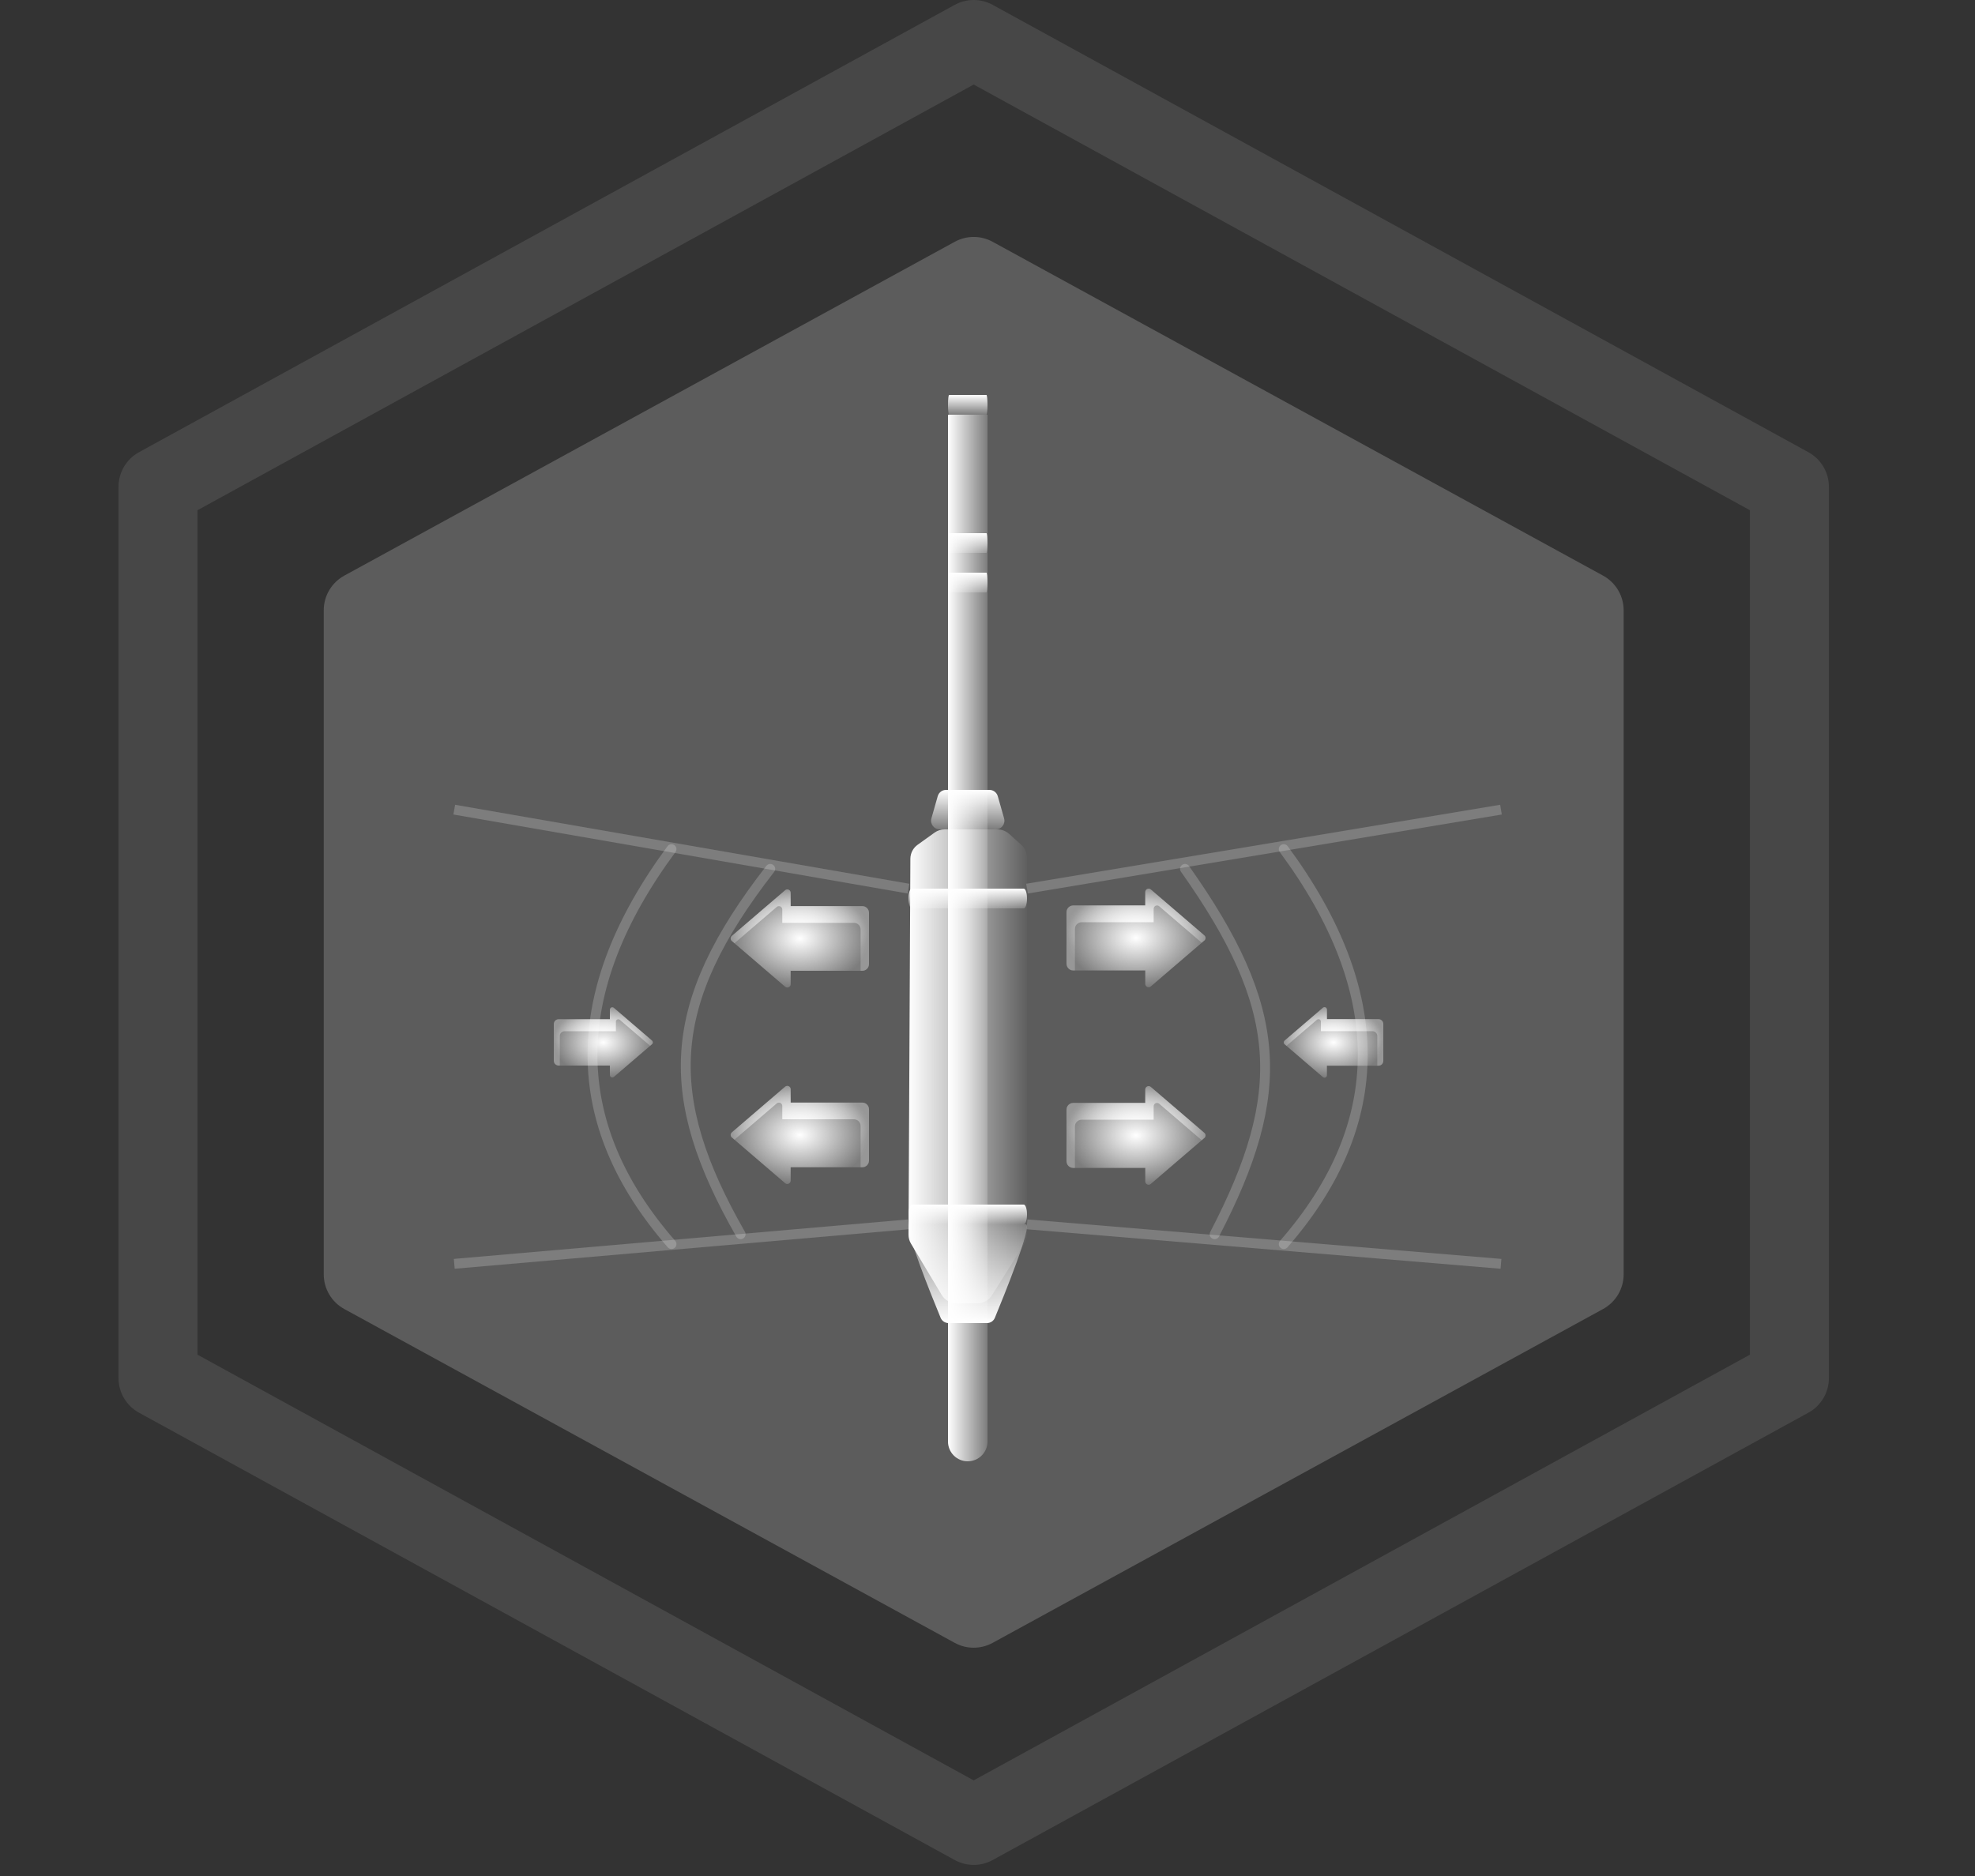 <svg width="100" height="95" viewBox="0 0 100 95" fill="none" xmlns="http://www.w3.org/2000/svg">
<rect x="0" y="0" width="100" height="95" fill="#333333" stroke="none"/>
<path d="M48.341 12.244C48.939 11.917 49.662 11.917 50.26 12.244L81.169 29.15C81.811 29.501 82.21 30.174 82.21 30.905V64.533C82.21 65.264 81.811 65.937 81.169 66.288L50.26 83.194C49.662 83.521 48.939 83.521 48.341 83.194L17.432 66.288C16.791 65.937 16.392 65.264 16.392 64.533V30.905C16.392 30.174 16.791 29.501 17.432 29.15L48.341 12.244Z" fill="white" fill-opacity="0.2"/>
<path fill-rule="evenodd" clip-rule="evenodd" d="M49.301 4.281L10 25.837V68.601L49.301 90.157L88.603 68.601V25.837L49.301 4.281ZM50.263 0.246C49.664 -0.082 48.939 -0.082 48.34 0.246L7.038 22.899C6.398 23.251 6 23.923 6 24.653V69.785C6 70.515 6.398 71.187 7.038 71.538L48.34 94.191C48.939 94.52 49.664 94.52 50.263 94.191L91.564 71.538C92.205 71.187 92.603 70.515 92.603 69.785V24.653C92.603 23.923 92.205 23.251 91.564 22.899L50.263 0.246Z" fill="white" fill-opacity="0.1"/>
<path d="M52 45L76 41" stroke="url(#paint0_linear_307_396)" stroke-width="0.5"/>
<path d="M46 45L23 41" stroke="url(#paint1_linear_307_396)" stroke-width="0.5"/>
<path d="M52 62L76 64" stroke="url(#paint2_linear_307_396)" stroke-width="0.5"/>
<path d="M46 62L23 64" stroke="url(#paint3_linear_307_396)" stroke-width="0.5"/>
<path d="M39 44C33.667 50.861 33.5 55.5 37.5 62.5" stroke="url(#paint4_linear_307_396)" stroke-width="0.5" stroke-linecap="round"/>
<path d="M60 44C64.987 51.047 65.24 55.311 61.5 62.5" stroke="url(#paint5_linear_307_396)" stroke-width="0.5" stroke-linecap="round"/>
<path d="M34 43C28.667 50.222 28.667 56.889 34 63" stroke="url(#paint6_linear_307_396)" stroke-width="0.5" stroke-linecap="round"/>
<path d="M65 43C70.333 50.222 70.333 56.889 65 63" stroke="url(#paint7_linear_307_396)" stroke-width="0.5" stroke-linecap="round"/>
<path d="M48 21H50V73C50 73.552 49.552 74 49 74V74C48.448 74 48 73.552 48 73V21Z" fill="url(#paint8_linear_307_396)"/>
<path d="M50.503 42H47.83C47.647 42 47.468 42.057 47.319 42.164L46.461 42.78C46.232 42.944 46.096 43.207 46.095 43.489L46.001 62.524C46 62.684 46.044 62.842 46.126 62.979L47.68 65.574C47.839 65.838 48.124 66 48.432 66H49.483C49.785 66 50.065 65.845 50.226 65.59L51.865 62.983C51.953 62.843 52 62.681 52 62.516V43.433C52 43.183 51.894 42.946 51.708 42.779L51.089 42.224C50.928 42.08 50.719 42 50.503 42Z" fill="url(#paint9_linear_307_396)"/>
<path d="M50.52 40.318L50.84 41.441C50.92 41.721 50.71 42 50.419 42H49H47.581C47.29 42 47.08 41.721 47.16 41.441L47.48 40.318C47.534 40.13 47.706 40 47.902 40H49.033H50.098C50.294 40 50.466 40.13 50.52 40.318Z" fill="url(#paint10_linear_307_396)"/>
<path d="M49 62H51.944C52.306 62 50.801 65.698 50.373 66.734C50.305 66.897 50.147 67 49.971 67H48.029C47.853 67 47.695 66.897 47.627 66.734C47.199 65.699 45.694 62 46.056 62H49Z" fill="url(#paint11_linear_307_396)"/>
<path d="M46.165 45C46.074 45 46 45.224 46 45.5C46 45.776 46.074 46 46.165 46H51.835C51.926 46 52 45.776 52 45.5C52 45.224 51.926 45 51.835 45H46.165Z" fill="url(#paint12_linear_307_396)"/>
<path d="M48.055 27C48.025 27 48 27.224 48 27.5C48 27.776 48.025 28 48.055 28H49.945C49.975 28 50 27.776 50 27.5C50 27.224 49.975 27 49.945 27H48.055Z" fill="url(#paint13_linear_307_396)"/>
<path d="M48.055 20C48.025 20 48 20.224 48 20.5C48 20.776 48.025 21 48.055 21H49.945C49.975 21 50 20.776 50 20.5C50 20.224 49.975 20 49.945 20H48.055Z" fill="url(#paint14_linear_307_396)"/>
<path d="M48.055 29C48.025 29 48 29.224 48 29.5C48 29.776 48.025 30 48.055 30H49.945C49.975 30 50 29.776 50 29.5C50 29.224 49.975 29 49.945 29H48.055Z" fill="url(#paint15_linear_307_396)"/>
<path d="M46.165 61C46.074 61 46 61.224 46 61.5C46 61.776 46.074 62 46.165 62H51.835C51.926 62 52 61.776 52 61.5C52 61.224 51.926 61 51.835 61H46.165Z" fill="url(#paint16_linear_307_396)"/>
<path d="M58.269 49.953L60.981 47.627C61.06 47.559 61.06 47.436 60.981 47.368L58.269 45.041C58.158 44.947 57.988 45.025 57.988 45.171V45.851H54.341C54.153 45.851 54 46.003 54 46.191V48.803C54 48.992 54.153 49.144 54.341 49.144H57.988V49.824C57.988 49.97 58.158 50.048 58.269 49.953Z" fill="url(#paint17_radial_307_396)"/>
<path d="M54.426 47.043C54.426 46.855 54.578 46.702 54.767 46.702H58.413V46.023C58.413 45.877 58.584 45.798 58.695 45.893L60.848 47.741L60.981 47.627C61.06 47.559 61.06 47.436 60.981 47.368L58.269 45.041C58.158 44.947 57.988 45.025 57.988 45.171V45.851H54.341C54.153 45.851 54 46.003 54 46.191V48.803C54 48.992 54.153 49.144 54.341 49.144H54.426V47.043H54.426Z" fill="url(#paint18_radial_307_396)"/>
<path d="M39.753 49.967L37.055 47.652C36.976 47.584 36.976 47.462 37.055 47.394L39.753 45.08C39.863 44.985 40.033 45.063 40.033 45.208V45.885H43.661C43.848 45.885 44 46.036 44 46.224V48.822C44 49.01 43.848 49.161 43.661 49.161H40.033V49.838C40.033 49.983 39.863 50.061 39.753 49.967Z" fill="url(#paint19_radial_307_396)"/>
<path d="M43.576 47.071C43.576 46.884 43.425 46.732 43.237 46.732H39.609V46.056C39.609 45.911 39.439 45.833 39.329 45.927L37.187 47.765L37.055 47.652C36.976 47.584 36.976 47.462 37.055 47.394L39.753 45.08C39.863 44.985 40.033 45.063 40.033 45.208V45.885H43.661C43.848 45.885 44 46.036 44 46.224V48.822C44 49.01 43.848 49.161 43.661 49.161H43.576V47.071H43.576Z" fill="url(#paint20_radial_307_396)"/>
<path d="M66.985 54.546L65.043 52.881C64.986 52.832 64.986 52.744 65.043 52.695L66.985 51.03C67.064 50.962 67.186 51.018 67.186 51.122V51.609H69.797C69.932 51.609 70.041 51.718 70.041 51.853V53.723C70.041 53.858 69.932 53.967 69.797 53.967H67.186V54.454C67.186 54.558 67.064 54.614 66.985 54.546Z" fill="url(#paint21_radial_307_396)"/>
<path d="M69.736 52.463C69.736 52.328 69.627 52.219 69.492 52.219H66.881V51.732C66.881 51.628 66.759 51.572 66.68 51.639L65.138 52.962L65.043 52.881C64.986 52.832 64.986 52.744 65.043 52.695L66.985 51.03C67.064 50.962 67.186 51.018 67.186 51.122V51.609H69.797C69.932 51.609 70.041 51.718 70.041 51.853V53.723C70.041 53.858 69.932 53.967 69.797 53.967H69.736V52.463H69.736Z" fill="url(#paint22_radial_307_396)"/>
<path d="M31.082 54.536L33.013 52.879C33.07 52.83 33.07 52.743 33.013 52.694L31.082 51.037C31.003 50.969 30.881 51.025 30.881 51.129V51.613H28.284C28.15 51.613 28.041 51.722 28.041 51.856V53.717C28.041 53.851 28.15 53.959 28.284 53.959H30.881V54.444C30.881 54.547 31.003 54.603 31.082 54.536Z" fill="url(#paint23_radial_307_396)"/>
<path d="M28.344 52.463C28.344 52.329 28.453 52.22 28.587 52.22H31.185V51.736C31.185 51.632 31.306 51.576 31.385 51.644L32.919 52.96L33.013 52.879C33.07 52.83 33.07 52.743 33.013 52.694L31.082 51.037C31.003 50.969 30.881 51.025 30.881 51.129V51.613H28.284C28.15 51.613 28.041 51.722 28.041 51.856V53.717C28.041 53.851 28.15 53.959 28.284 53.959H28.344V52.463H28.344Z" fill="url(#paint24_radial_307_396)"/>
<path d="M58.269 59.953L60.981 57.627C61.06 57.559 61.06 57.436 60.981 57.368L58.269 55.041C58.158 54.947 57.988 55.025 57.988 55.171V55.851H54.341C54.153 55.851 54 56.003 54 56.191V58.803C54 58.992 54.153 59.144 54.341 59.144H57.988V59.824C57.988 59.97 58.158 60.048 58.269 59.953Z" fill="url(#paint25_radial_307_396)"/>
<path d="M54.426 57.043C54.426 56.855 54.578 56.702 54.767 56.702H58.413V56.023C58.413 55.877 58.584 55.798 58.695 55.893L60.848 57.741L60.981 57.627C61.06 57.559 61.06 57.436 60.981 57.368L58.269 55.041C58.158 54.947 57.988 55.025 57.988 55.171V55.851H54.341C54.153 55.851 54 56.003 54 56.191V58.803C54 58.992 54.153 59.144 54.341 59.144H54.426V57.043H54.426Z" fill="url(#paint26_radial_307_396)"/>
<path d="M39.753 59.916L37.055 57.601C36.976 57.533 36.976 57.411 37.055 57.343L39.753 55.029C39.863 54.934 40.033 55.012 40.033 55.157V55.834H43.661C43.848 55.834 44 55.985 44 56.173V58.771C44 58.959 43.848 59.11 43.661 59.11H40.033V59.787C40.033 59.932 39.863 60.01 39.753 59.916Z" fill="url(#paint27_radial_307_396)"/>
<path d="M43.576 57.02C43.576 56.833 43.425 56.681 43.237 56.681H39.609V56.005C39.609 55.86 39.439 55.782 39.329 55.876L37.187 57.714L37.055 57.601C36.976 57.533 36.976 57.411 37.055 57.343L39.753 55.029C39.863 54.934 40.033 55.012 40.033 55.157V55.834H43.661C43.848 55.834 44 55.985 44 56.173V58.771C44 58.959 43.848 59.11 43.661 59.11H43.576V57.02H43.576Z" fill="url(#paint28_radial_307_396)"/>
<defs>
<linearGradient id="paint0_linear_307_396" x1="64" y1="41" x2="64" y2="45" gradientUnits="userSpaceOnUse">
<stop stop-color="white" stop-opacity="0.2"/>
<stop offset="1" stop-color="white" stop-opacity="0.2"/>
</linearGradient>
<linearGradient id="paint1_linear_307_396" x1="34.5" y1="41" x2="34.5" y2="45" gradientUnits="userSpaceOnUse">
<stop stop-color="white" stop-opacity="0.2"/>
<stop offset="1" stop-color="white" stop-opacity="0.2"/>
</linearGradient>
<linearGradient id="paint2_linear_307_396" x1="64" y1="62" x2="64" y2="64" gradientUnits="userSpaceOnUse">
<stop stop-color="white" stop-opacity="0.2"/>
<stop offset="1" stop-color="white" stop-opacity="0.2"/>
</linearGradient>
<linearGradient id="paint3_linear_307_396" x1="34.5" y1="62" x2="34.5" y2="64" gradientUnits="userSpaceOnUse">
<stop stop-color="white" stop-opacity="0.2"/>
<stop offset="1" stop-color="white" stop-opacity="0.2"/>
</linearGradient>
<linearGradient id="paint4_linear_307_396" x1="36.861" y1="44" x2="36.861" y2="62.5" gradientUnits="userSpaceOnUse">
<stop stop-color="white" stop-opacity="0.2"/>
<stop offset="1" stop-color="white" stop-opacity="0.2"/>
</linearGradient>
<linearGradient id="paint5_linear_307_396" x1="62.028" y1="44" x2="62.028" y2="62.5" gradientUnits="userSpaceOnUse">
<stop stop-color="white" stop-opacity="0.2"/>
<stop offset="1" stop-color="white" stop-opacity="0.2"/>
</linearGradient>
<linearGradient id="paint6_linear_307_396" x1="32" y1="43" x2="32" y2="63" gradientUnits="userSpaceOnUse">
<stop stop-color="white" stop-opacity="0.2"/>
<stop offset="1" stop-color="white" stop-opacity="0.2"/>
</linearGradient>
<linearGradient id="paint7_linear_307_396" x1="67" y1="43" x2="67" y2="63" gradientUnits="userSpaceOnUse">
<stop stop-color="white" stop-opacity="0.2"/>
<stop offset="1" stop-color="white" stop-opacity="0.2"/>
</linearGradient>
<linearGradient id="paint8_linear_307_396" x1="48" y1="45.292" x2="50" y2="45.292" gradientUnits="userSpaceOnUse">
<stop stop-color="white"/>
<stop offset="1" stop-color="white" stop-opacity="0.2"/>
</linearGradient>
<linearGradient id="paint9_linear_307_396" x1="46" y1="53.077" x2="52" y2="53.077" gradientUnits="userSpaceOnUse">
<stop stop-color="white"/>
<stop offset="1" stop-color="white" stop-opacity="0.02"/>
</linearGradient>
<linearGradient id="paint10_linear_307_396" x1="49" y1="40" x2="49" y2="42" gradientUnits="userSpaceOnUse">
<stop stop-color="white"/>
<stop offset="1" stop-color="white" stop-opacity="0.2"/>
</linearGradient>
<linearGradient id="paint11_linear_307_396" x1="49" y1="67" x2="49" y2="62" gradientUnits="userSpaceOnUse">
<stop stop-color="white"/>
<stop offset="1" stop-color="white" stop-opacity="0.2"/>
</linearGradient>
<linearGradient id="paint12_linear_307_396" x1="49" y1="45" x2="49" y2="46" gradientUnits="userSpaceOnUse">
<stop stop-color="white"/>
<stop offset="1" stop-color="white" stop-opacity="0.2"/>
</linearGradient>
<linearGradient id="paint13_linear_307_396" x1="49" y1="27" x2="49" y2="28" gradientUnits="userSpaceOnUse">
<stop stop-color="white"/>
<stop offset="1" stop-color="white" stop-opacity="0.2"/>
</linearGradient>
<linearGradient id="paint14_linear_307_396" x1="49" y1="20" x2="49" y2="21" gradientUnits="userSpaceOnUse">
<stop stop-color="white"/>
<stop offset="1" stop-color="white" stop-opacity="0.2"/>
</linearGradient>
<linearGradient id="paint15_linear_307_396" x1="49" y1="29" x2="49" y2="30" gradientUnits="userSpaceOnUse">
<stop stop-color="white"/>
<stop offset="1" stop-color="white" stop-opacity="0.2"/>
</linearGradient>
<linearGradient id="paint16_linear_307_396" x1="49" y1="61" x2="49" y2="62" gradientUnits="userSpaceOnUse">
<stop stop-color="white"/>
<stop offset="1" stop-color="white" stop-opacity="0.2"/>
</linearGradient>
<radialGradient id="paint17_radial_307_396" cx="0" cy="0" r="1" gradientUnits="userSpaceOnUse" gradientTransform="translate(57.52 47.498) rotate(90) scale(2.497 3.52)">
<stop stop-color="white"/>
<stop offset="1" stop-color="white" stop-opacity="0.2"/>
</radialGradient>
<radialGradient id="paint18_radial_307_396" cx="0" cy="0" r="1" gradientUnits="userSpaceOnUse" gradientTransform="translate(57.52 47.072) rotate(90) scale(2.072 3.52)">
<stop stop-color="white"/>
<stop offset="1" stop-color="white" stop-opacity="0.2"/>
</radialGradient>
<radialGradient id="paint19_radial_307_396" cx="0" cy="0" r="1" gradientUnits="userSpaceOnUse" gradientTransform="translate(40.498 47.523) rotate(90) scale(2.485 3.502)">
<stop stop-color="white"/>
<stop offset="1" stop-color="white" stop-opacity="0.2"/>
</radialGradient>
<radialGradient id="paint20_radial_307_396" cx="0" cy="0" r="1" gradientUnits="userSpaceOnUse" gradientTransform="translate(40.498 47.1) rotate(90) scale(2.062 3.502)">
<stop stop-color="white"/>
<stop offset="1" stop-color="white" stop-opacity="0.2"/>
</radialGradient>
<radialGradient id="paint21_radial_307_396" cx="0" cy="0" r="1" gradientUnits="userSpaceOnUse" gradientTransform="translate(67.521 52.788) rotate(90) scale(1.788 2.52)">
<stop stop-color="white"/>
<stop offset="1" stop-color="white" stop-opacity="0.2"/>
</radialGradient>
<radialGradient id="paint22_radial_307_396" cx="0" cy="0" r="1" gradientUnits="userSpaceOnUse" gradientTransform="translate(67.521 52.483) rotate(90) scale(1.484 2.52)">
<stop stop-color="white"/>
<stop offset="1" stop-color="white" stop-opacity="0.2"/>
</radialGradient>
<radialGradient id="paint23_radial_307_396" cx="0" cy="0" r="1" gradientUnits="userSpaceOnUse" gradientTransform="translate(30.548 52.786) rotate(90) scale(1.779 2.507)">
<stop stop-color="white"/>
<stop offset="1" stop-color="white" stop-opacity="0.2"/>
</radialGradient>
<radialGradient id="paint24_radial_307_396" cx="0" cy="0" r="1" gradientUnits="userSpaceOnUse" gradientTransform="translate(30.548 52.483) rotate(90) scale(1.476 2.507)">
<stop stop-color="white"/>
<stop offset="1" stop-color="white" stop-opacity="0.2"/>
</radialGradient>
<radialGradient id="paint25_radial_307_396" cx="0" cy="0" r="1" gradientUnits="userSpaceOnUse" gradientTransform="translate(57.52 57.498) rotate(90) scale(2.497 3.52)">
<stop stop-color="white"/>
<stop offset="1" stop-color="white" stop-opacity="0.2"/>
</radialGradient>
<radialGradient id="paint26_radial_307_396" cx="0" cy="0" r="1" gradientUnits="userSpaceOnUse" gradientTransform="translate(57.52 57.072) rotate(90) scale(2.072 3.52)">
<stop stop-color="white"/>
<stop offset="1" stop-color="white" stop-opacity="0.2"/>
</radialGradient>
<radialGradient id="paint27_radial_307_396" cx="0" cy="0" r="1" gradientUnits="userSpaceOnUse" gradientTransform="translate(40.498 57.472) rotate(90) scale(2.485 3.502)">
<stop stop-color="white"/>
<stop offset="1" stop-color="white" stop-opacity="0.2"/>
</radialGradient>
<radialGradient id="paint28_radial_307_396" cx="0" cy="0" r="1" gradientUnits="userSpaceOnUse" gradientTransform="translate(40.498 57.049) rotate(90) scale(2.062 3.502)">
<stop stop-color="white"/>
<stop offset="1" stop-color="white" stop-opacity="0.2"/>
</radialGradient>
</defs>
</svg>
